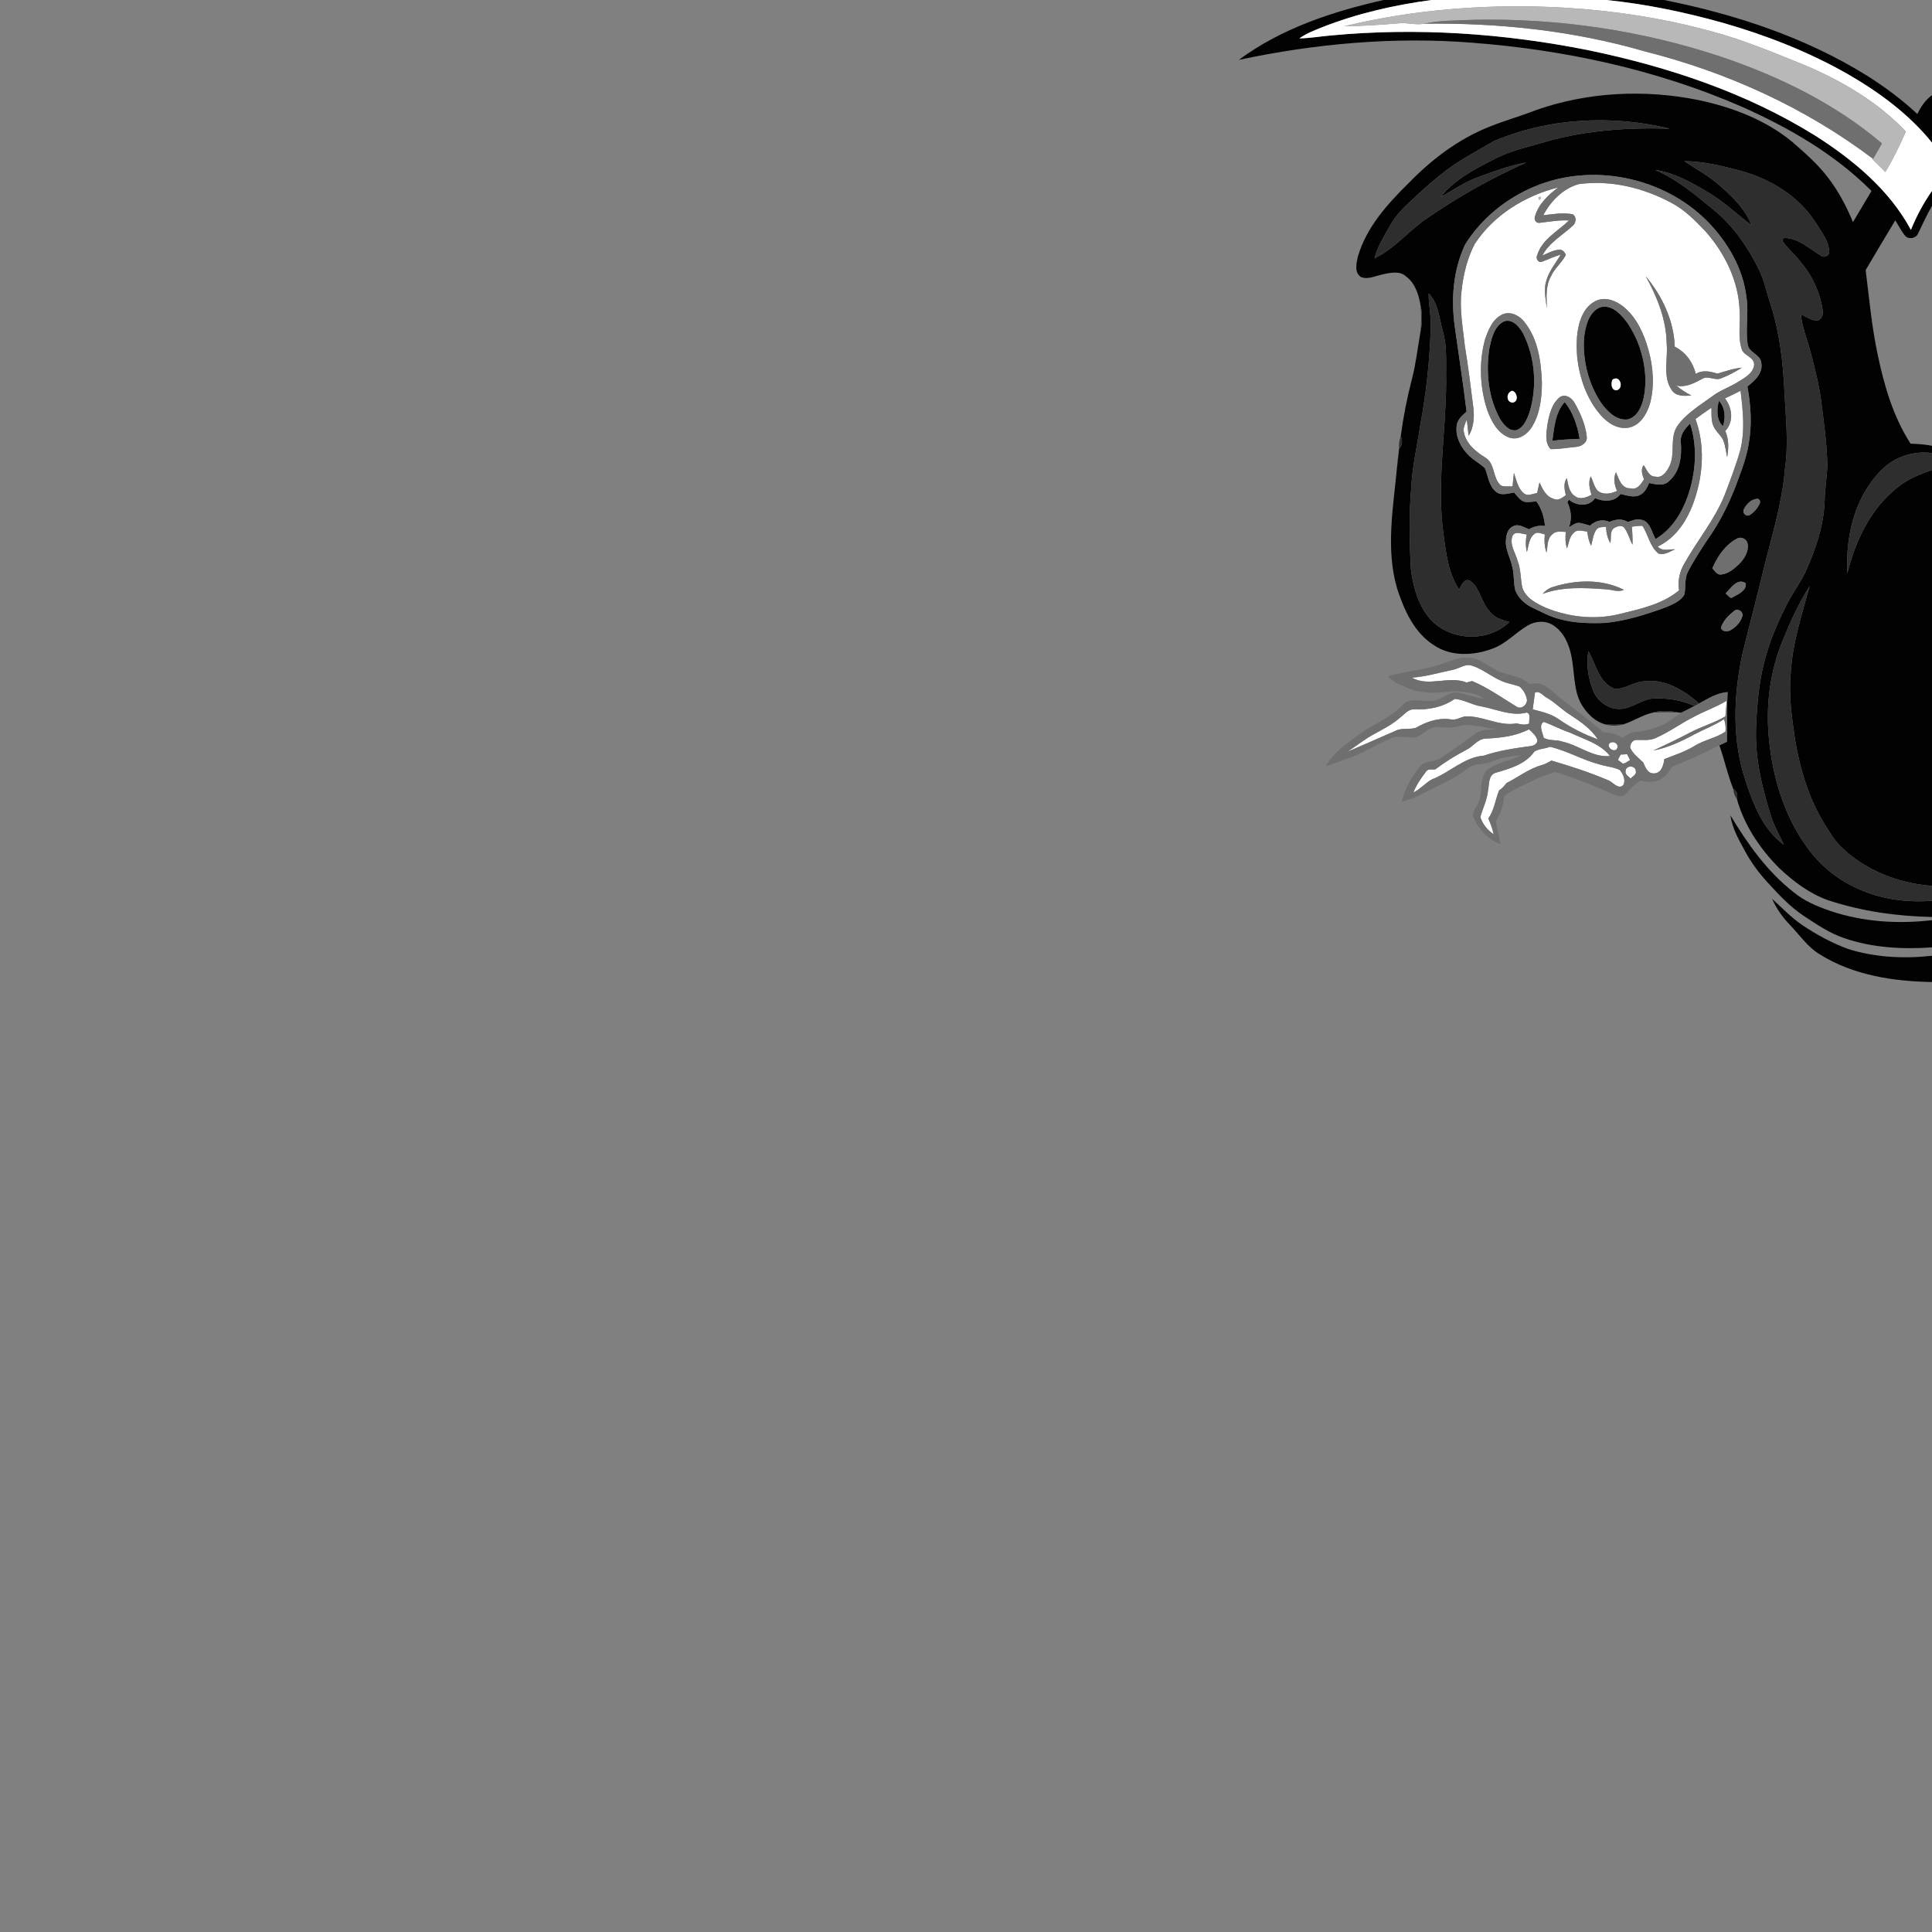 <?xml version="1.0" encoding="UTF-8" ?>
<!DOCTYPE svg PUBLIC "-//W3C//DTD SVG 1.1//EN" "http://www.w3.org/Graphics/SVG/1.1/DTD/svg11.dtd">
<svg width="1000pt" height="1000pt" viewBox="0 0 1000 1000" version="1.1" xmlns="http://www.w3.org/2000/svg">
<rect x="0" y="0" width="1000" height="1000" fill="#808080" stroke="none"/>
<g id="#020202ff">
<path fill="#020202" opacity="1.00" d=" M 716.14 0.00 L 740.91 0.00 C 721.53 2.63 702.31 6.99 684.09 14.20 C 680.12 15.80 676.07 17.35 672.57 19.86 C 678.06 19.79 683.48 18.80 688.94 18.35 C 733.50 14.15 778.63 17.24 822.46 26.05 C 863.45 34.57 903.95 48.02 939.65 70.26 C 959.23 82.75 977.91 98.21 989.08 118.96 C 991.98 111.87 995.59 105.08 999.99 98.81 L 1000.00 100.19 L 1000.00 106.54 C 997.27 111.20 995.13 116.15 992.74 120.98 C 991.63 123.44 987.81 124.10 986.08 122.00 C 984.07 119.56 982.66 116.70 981.00 114.03 C 975.88 122.61 970.71 131.16 965.66 139.78 C 967.51 154.55 968.83 169.42 971.98 184.00 C 975.33 199.92 980.02 215.89 988.93 229.66 C 992.63 229.78 996.36 230.00 1000.00 230.75 L 1000.00 234.51 C 990.31 233.18 980.34 236.54 973.55 243.59 C 959.90 257.36 955.21 277.78 956.18 296.66 C 960.49 279.63 968.46 262.64 982.78 251.80 C 987.82 247.69 993.97 245.43 1000.00 243.22 L 1000.00 458.52 C 982.83 457.28 965.85 450.67 953.31 438.71 C 949.68 435.20 947.06 430.84 944.43 426.57 C 936.22 413.38 931.73 398.22 929.14 383.00 C 927.43 371.45 925.76 359.75 926.89 348.05 C 927.83 332.76 932.63 318.14 936.64 303.48 C 931.06 312.11 926.84 321.53 922.94 331.02 C 916.11 347.31 913.83 365.35 915.65 382.88 C 917.60 402.62 923.59 422.40 935.35 438.56 C 941.80 447.56 950.53 454.87 960.60 459.49 C 972.79 465.36 986.58 467.27 1000.00 466.24 L 1000.00 474.63 C 981.72 474.23 963.39 471.68 946.01 465.88 C 936.39 462.42 928.14 456.13 920.77 449.18 C 910.88 439.22 902.79 427.11 898.99 413.49 C 899.67 411.53 898.97 409.38 897.15 408.36 C 894.21 401.01 892.58 393.23 889.94 385.77 C 891.22 385.14 892.51 384.54 893.81 383.93 C 893.97 375.38 893.75 366.81 894.19 358.26 C 888.73 358.59 884.11 361.62 879.45 364.13 C 871.46 357.05 861.07 350.90 850.00 352.75 C 845.03 353.34 840.64 356.90 835.59 356.50 C 827.54 353.25 826.02 343.81 822.16 337.03 C 820.86 343.89 822.10 350.96 824.57 357.41 C 826.88 363.03 832.79 367.50 839.04 366.92 C 845.18 366.56 850.01 361.70 856.20 361.48 C 863.32 361.27 870.57 362.43 877.07 365.41 C 874.80 366.61 872.52 367.79 870.22 368.91 L 869.05 368.83 C 864.57 367.92 859.90 367.52 855.46 368.87 C 850.08 370.09 845.44 373.26 840.23 374.93 C 837.24 375.11 834.25 375.13 831.27 375.05 C 825.24 373.53 820.64 368.64 817.85 363.28 C 814.36 355.82 815.00 347.35 813.32 339.45 C 812.12 333.46 809.43 327.27 804.18 323.80 C 800.25 321.05 794.82 321.33 790.81 323.73 C 784.52 327.36 779.59 333.15 772.66 335.68 C 762.90 339.40 751.00 340.00 742.07 333.87 C 731.91 327.36 726.77 315.75 723.17 304.69 C 717.11 284.07 721.19 262.47 723.13 241.55 C 723.51 238.59 723.82 235.62 724.12 232.65 L 724.16 232.31 C 725.83 230.54 726.13 228.00 725.01 225.86 C 726.35 215.84 728.29 205.90 730.83 196.12 C 732.87 188.35 733.74 180.35 735.12 172.45 C 736.23 167.55 736.38 162.46 735.18 157.57 C 734.22 152.18 732.38 146.52 727.82 143.11 C 724.74 140.22 720.21 141.05 716.48 141.84 C 712.56 142.50 708.55 144.84 704.56 143.47 C 700.93 141.27 702.03 136.31 702.82 132.87 C 707.18 117.76 718.01 105.70 728.98 94.91 C 741.02 82.47 755.19 71.72 771.42 65.40 C 779.17 62.28 787.25 60.09 795.02 56.99 C 821.91 47.55 851.41 46.15 879.27 51.82 C 896.59 55.50 913.76 62.00 927.56 73.35 C 933.97 78.97 940.52 84.56 945.73 91.37 C 951.36 98.50 955.65 106.59 959.09 114.98 C 962.26 109.58 965.47 104.22 968.69 98.85 C 949.73 79.76 926.06 66.18 901.67 55.28 C 857.56 36.06 809.88 25.77 762.01 22.11 C 721.59 18.90 680.81 22.55 641.21 31.00 C 663.22 14.68 689.69 5.97 716.14 0.00 M 773.06 73.12 C 763.95 78.54 754.38 83.35 746.12 90.09 C 740.89 94.18 735.96 98.63 731.14 103.20 C 726.62 107.36 722.18 111.76 719.21 117.20 C 716.33 122.55 712.90 127.72 711.44 133.70 C 722.18 128.60 729.58 118.83 739.44 112.41 C 755.43 101.51 772.32 91.94 790.03 84.13 C 781.06 85.66 772.55 88.97 764.04 92.08 C 757.50 94.51 751.86 98.70 745.72 101.91 C 752.87 92.89 763.34 87.48 773.41 82.38 C 782.08 77.81 791.75 75.85 801.07 73.08 C 821.64 67.34 843.12 65.92 864.38 66.62 C 834.30 59.33 801.66 60.93 773.06 73.12 M 871.78 83.41 C 878.16 87.60 884.91 91.28 890.60 96.45 C 897.09 102.10 903.49 108.45 906.62 116.65 C 899.14 111.01 892.37 104.42 884.25 99.64 C 875.69 94.53 866.73 89.40 856.71 87.94 C 868.36 92.94 878.05 101.24 887.74 109.22 C 897.37 117.27 904.57 127.83 910.16 138.98 C 913.17 144.84 914.39 151.38 916.46 157.58 C 921.19 172.22 922.92 187.62 923.63 202.93 C 924.30 216.26 925.84 229.71 923.85 243.00 C 922.43 260.70 916.98 277.71 912.76 294.88 C 909.34 309.30 905.48 323.62 901.97 338.03 C 897.20 359.80 896.36 383.04 903.59 404.39 C 907.55 416.53 912.64 429.47 923.33 437.26 C 921.36 432.77 918.77 428.57 917.17 423.92 C 912.25 408.80 908.38 393.05 908.92 377.03 C 909.41 364.01 910.55 350.86 914.37 338.34 C 916.99 329.27 920.88 320.62 925.17 312.23 C 927.97 306.78 931.69 301.86 934.36 296.34 C 939.68 284.57 944.02 272.10 944.45 259.07 C 944.50 253.01 945.67 247.05 945.81 241.01 C 945.65 229.93 944.07 218.94 942.70 207.97 C 941.60 199.48 939.47 191.18 937.32 182.92 C 935.65 176.13 932.74 169.65 932.12 162.63 C 934.68 163.84 937.12 165.60 940.00 165.94 C 942.65 165.96 943.83 163.01 943.43 160.75 C 942.13 151.35 937.90 142.44 931.73 135.26 C 928.91 131.62 925.32 128.65 922.68 124.89 C 922.41 122.29 924.98 123.27 926.59 123.50 C 932.77 124.80 937.40 129.34 942.70 132.42 C 944.50 133.74 947.14 132.10 946.78 129.89 C 946.34 124.30 942.59 119.75 939.73 115.17 C 930.85 101.21 915.72 92.24 899.96 88.14 C 890.75 85.69 881.36 83.48 871.78 83.41 M 794.38 96.52 C 779.78 102.53 766.90 112.98 758.46 126.36 C 752.16 139.54 751.00 154.65 752.98 168.99 C 755.01 183.66 757.32 198.30 759.09 213.02 C 756.98 214.97 754.51 216.98 754.03 220.00 C 753.13 225.39 755.72 230.78 759.27 234.72 C 761.94 237.79 765.71 239.58 768.62 242.38 C 770.31 246.52 770.61 251.64 774.39 254.59 C 777.06 256.80 780.65 255.33 783.70 254.92 C 785.32 256.67 786.68 259.00 789.10 259.74 C 791.12 260.12 793.18 259.62 795.22 259.48 C 797.94 263.22 799.26 267.66 799.68 272.23 C 796.76 271.90 793.91 272.38 791.43 273.97 C 788.86 273.02 786.05 270.95 783.26 272.35 C 780.63 273.45 779.72 276.45 779.51 279.05 C 778.87 284.03 781.66 288.52 782.71 293.25 C 783.87 297.30 783.27 301.62 784.36 305.69 C 785.97 309.71 789.41 312.78 793.29 314.58 C 797.90 316.75 802.41 319.27 807.40 320.47 C 815.05 322.61 823.07 322.69 830.95 322.42 C 841.69 321.35 852.05 318.05 862.15 314.37 C 865.70 312.84 869.78 311.30 871.82 307.78 C 872.70 303.81 871.73 299.44 873.79 295.73 C 876.79 289.92 880.42 284.46 884.00 279.00 C 889.92 270.72 894.50 261.54 898.21 252.08 C 900.88 244.87 903.79 237.66 905.08 230.04 C 906.90 220.12 906.27 209.90 904.46 200.02 C 908.21 197.12 912.57 193.20 911.66 187.92 C 911.33 183.33 904.87 182.55 904.54 177.92 C 903.42 169.98 905.21 161.92 903.97 153.97 C 902.24 138.83 894.14 125.14 883.61 114.42 C 860.88 91.62 824.16 84.04 794.38 96.52 M 739.49 151.85 C 739.35 157.57 740.80 163.18 740.56 168.89 C 740.10 186.03 738.28 203.12 735.15 219.97 C 733.54 230.63 731.04 241.17 730.50 251.96 C 729.22 266.28 729.48 280.69 730.32 295.03 C 731.53 304.13 734.19 313.56 740.41 320.57 C 750.73 331.83 770.22 332.64 781.22 321.96 C 777.36 320.88 773.16 319.69 770.81 316.16 C 766.68 311.61 766.12 304.63 761.21 300.78 C 758.06 298.78 756.46 303.01 755.22 305.10 C 749.71 296.81 748.54 286.71 747.22 277.10 C 743.49 250.78 748.38 224.32 748.54 197.95 C 748.29 188.98 749.28 179.79 746.72 171.05 C 744.88 164.48 744.46 157.04 739.49 151.85 M 909.24 258.21 C 906.04 258.56 903.73 261.26 902.42 263.99 C 901.97 265.76 903.89 267.53 905.56 266.63 C 907.81 265.28 909.62 263.14 910.76 260.78 C 911.46 259.62 910.68 257.87 909.24 258.21 M 886.31 294.16 C 887.60 295.47 888.74 297.72 890.96 297.36 C 894.57 296.95 897.52 294.47 900.06 292.04 C 902.85 289.29 905.27 285.47 904.56 281.38 C 904.13 278.97 901.19 277.52 899.05 278.80 C 892.98 282.01 888.96 287.99 886.31 294.16 M 893.14 307.23 C 894.35 307.78 895.36 310.28 896.91 309.11 C 899.69 307.58 904.15 305.68 903.60 301.90 C 899.35 298.91 895.76 304.52 893.14 307.23 M 897.36 316.39 C 894.56 318.65 891.79 321.44 890.73 324.97 C 891.53 327.13 894.25 327.11 895.93 326.06 C 898.61 324.46 901.03 321.97 901.85 318.89 C 902.51 316.35 899.18 314.59 897.36 316.39 Z" />
<path fill="#020202" opacity="1.00" d=" M 831.48 0.00 L 861.30 0.00 C 898.14 7.38 934.58 19.33 966.60 39.32 C 975.77 45.10 984.49 51.62 992.42 59.02 C 994.24 55.27 996.55 51.73 1000.00 49.28 L 1000.00 73.85 C 988.18 59.16 972.75 47.82 956.53 38.43 C 936.35 26.92 914.59 18.38 892.29 11.97 C 872.39 6.35 852.06 2.11 831.48 0.00 Z" />
<path fill="#020202" opacity="1.00" d=" M 827.37 159.44 C 830.50 157.88 834.23 159.08 836.81 161.16 C 841.78 165.10 844.90 170.86 847.47 176.55 C 851.15 185.71 852.78 196.00 850.80 205.76 C 849.76 210.47 847.43 216.15 842.12 217.14 C 836.27 217.56 831.78 212.73 828.63 208.39 C 822.21 198.65 819.17 186.70 819.87 175.09 C 820.54 169.38 821.95 162.52 827.37 159.44 M 834.59 196.53 C 833.70 198.51 833.97 202.30 836.94 201.96 C 840.72 200.83 838.49 193.75 834.59 196.53 Z" />
<path fill="#020202" opacity="1.00" d=" M 778.34 166.40 C 782.82 164.72 786.42 169.11 788.35 172.59 C 794.63 185.10 795.73 200.11 791.66 213.48 C 790.34 216.99 788.75 221.30 784.88 222.65 C 780.94 223.39 778.16 219.62 776.35 216.68 C 770.38 205.87 769.08 192.92 770.80 180.84 C 771.90 175.59 773.15 169.14 778.34 166.40 M 782.62 202.28 C 779.45 203.24 779.47 208.46 783.15 208.36 C 786.46 207.55 784.97 202.50 782.62 202.28 Z" />
<path fill="#020202" opacity="1.00" d=" M 803.48 228.16 C 804.52 221.26 804.92 213.55 809.89 208.12 C 814.29 213.53 816.48 220.34 817.64 227.12 C 812.91 227.35 808.17 227.52 803.48 228.16 Z" />
<path fill="#020202" opacity="1.00" d=" M 891.81 220.61 C 888.34 217.42 888.49 211.65 889.73 207.47 C 893.05 211.12 893.22 216.11 891.81 220.61 Z" />
<path fill="#020202" opacity="1.00" d=" M 870.01 229.00 C 869.51 225.02 872.14 221.83 874.78 219.24 C 878.79 231.45 877.74 244.89 873.56 256.91 C 870.45 265.72 865.14 274.21 856.89 279.01 C 854.84 275.41 854.01 269.37 849.00 268.95 C 846.76 268.46 844.66 269.54 842.59 270.18 C 839.59 268.32 836.18 268.73 833.11 270.15 C 829.54 268.51 825.77 269.47 822.98 272.08 C 821.31 271.58 819.66 271.03 817.96 270.71 C 815.69 270.22 813.86 271.91 812.06 272.96 C 813.74 268.67 813.23 264.01 811.25 259.92 C 811.47 259.61 811.92 258.99 812.15 258.68 C 816.02 261.90 822.52 262.47 825.58 257.86 C 829.94 259.73 835.74 259.95 838.77 255.67 C 842.08 256.43 845.87 257.87 849.09 256.06 C 851.44 254.82 852.53 252.29 853.60 250.00 C 857.03 250.74 861.22 251.79 863.99 248.92 C 869.68 243.98 870.53 236.06 870.01 229.00 Z" />
<path fill="#020202" opacity="1.00" d=" M 895.65 422.01 C 904.50 436.71 914.62 451.05 928.27 461.72 C 933.86 466.41 940.71 469.20 947.55 471.56 C 964.36 477.21 982.45 478.34 1000.00 476.28 L 1000.00 490.36 C 984.70 491.43 969.00 490.59 954.41 485.52 C 946.95 483.00 940.40 478.51 933.87 474.23 C 926.51 469.41 920.53 462.89 914.63 456.46 C 910.29 451.67 906.42 446.43 903.32 440.75 C 900.09 434.81 896.59 428.81 895.65 422.01 Z" />
<path fill="#020202" opacity="1.00" d=" M 917.24 465.21 C 922.37 469.93 927.23 475.02 933.04 478.95 C 940.40 483.88 948.26 488.12 956.58 491.20 C 970.56 495.57 985.49 496.32 1000.00 494.70 L 1000.00 508.29 C 980.03 507.96 959.22 504.80 942.02 494.03 C 935.61 490.20 931.44 483.90 926.37 478.63 C 922.59 474.71 919.41 470.21 917.24 465.21 Z" />
</g>
<g id="#ffffffff">
<path fill="#ffffff" opacity="1.00" d=" M 740.91 0.00 L 831.48 0.00 C 852.06 2.11 872.39 6.35 892.29 11.97 C 914.59 18.38 936.35 26.92 956.53 38.43 C 972.75 47.82 988.18 59.16 1000.00 73.85 L 1000.00 100.19 L 999.99 98.81 C 995.59 105.08 991.98 111.87 989.08 118.96 C 977.91 98.21 959.23 82.75 939.65 70.26 C 903.95 48.02 863.45 34.57 822.46 26.05 C 778.63 17.24 733.50 14.15 688.94 18.35 C 683.48 18.80 678.06 19.79 672.57 19.86 C 676.07 17.35 680.12 15.80 684.09 14.20 C 702.31 6.99 721.53 2.63 740.91 0.00 M 695.72 13.59 C 705.14 13.51 714.53 12.87 723.91 12.07 C 728.33 11.52 732.75 13.15 737.15 12.26 C 775.51 11.76 814.13 15.81 851.04 26.52 C 893.60 37.20 934.46 55.71 969.51 82.24 L 969.33 82.56 C 971.55 84.67 973.72 86.82 975.86 89.02 C 979.92 82.32 983.30 75.24 986.49 68.09 C 972.20 52.97 953.95 42.20 934.96 34.06 C 918.82 27.54 902.74 20.69 885.87 16.22 C 861.11 9.44 835.60 5.52 809.99 3.98 C 771.72 1.77 733.03 4.60 695.72 13.59 Z" />
<path fill="#ffffff" opacity="1.00" d=" M 798.78 111.41 C 802.66 104.14 808.98 97.60 817.08 95.31 C 833.57 93.04 850.51 97.15 865.07 104.96 C 872.06 108.63 877.66 114.36 883.02 120.05 C 892.95 131.34 899.95 145.75 900.43 160.96 C 900.88 167.51 899.44 174.25 901.49 180.63 C 902.50 184.27 908.26 184.74 907.92 188.97 C 907.43 193.04 903.44 195.29 900.30 197.26 C 895.76 200.23 890.47 201.88 886.15 205.19 C 879.87 209.81 872.89 213.89 868.30 220.35 C 863.86 226.73 867.51 235.15 863.84 241.79 C 862.47 244.34 860.29 247.50 856.93 246.70 C 853.46 246.83 852.40 243.02 850.75 240.75 C 849.06 243.07 850.05 245.69 850.91 248.08 C 849.42 250.58 847.31 253.76 843.89 252.75 C 839.18 252.93 837.94 247.85 836.41 244.43 C 835.00 247.66 835.60 251.00 836.97 254.11 C 833.83 255.59 829.85 256.34 826.93 253.98 C 825.09 251.88 824.55 248.99 823.39 246.52 C 821.95 249.65 822.80 252.98 823.73 256.12 C 821.18 257.48 817.78 258.81 815.20 256.80 C 812.03 254.76 811.72 250.78 810.99 247.44 C 809.11 250.10 809.78 253.36 810.47 256.30 C 808.65 257.59 806.40 259.47 804.08 258.14 C 800.12 257.01 798.41 253.07 796.84 249.67 C 796.47 251.53 796.05 253.37 795.62 255.21 C 793.38 255.51 790.76 257.02 788.76 255.35 C 785.58 252.74 784.91 248.43 783.60 244.76 C 783.39 247.10 783.15 249.43 782.89 251.77 C 780.88 251.60 778.66 252.15 776.81 251.25 C 772.51 247.45 774.00 240.14 768.96 236.94 C 764.08 233.93 759.11 229.96 757.77 224.07 C 757.09 221.63 758.33 219.33 759.23 217.14 C 759.57 219.96 759.78 222.80 760.16 225.62 C 762.84 221.20 763.20 215.90 762.59 210.88 C 761.22 200.27 759.99 189.64 758.21 179.08 C 757.22 169.73 755.39 160.34 756.46 150.90 C 757.34 142.44 759.34 133.93 763.28 126.35 C 773.06 111.31 789.33 101.36 806.52 96.99 C 801.39 100.94 796.20 105.66 794.48 112.14 C 793.88 113.75 795.16 115.67 796.96 115.33 C 801.99 114.76 806.99 113.81 812.09 114.12 C 806.30 119.75 798.18 123.82 795.66 132.04 C 794.72 133.61 796.15 136.20 798.05 135.49 C 801.32 134.37 804.39 132.66 807.79 131.86 C 805.22 136.19 801.88 140.19 800.42 145.09 C 798.89 149.83 800.08 154.82 800.64 159.61 C 800.51 153.99 799.90 147.98 802.84 142.90 C 804.64 138.74 808.50 135.97 810.47 131.94 C 809.91 130.48 808.74 129.12 807.04 129.24 C 803.91 129.43 801.15 131.10 798.32 132.27 C 801.82 125.56 808.59 121.87 813.97 116.93 C 815.82 115.50 816.23 112.07 813.94 110.89 C 808.92 109.91 803.79 110.86 798.78 111.41 M 796.29 102.20 C 796.46 105.54 799.23 100.61 796.29 102.20 M 851.81 142.96 C 857.78 153.72 862.50 165.48 862.67 177.96 C 863.41 185.84 860.49 194.68 865.18 201.75 C 867.38 205.34 871.84 204.97 875.48 204.72 C 872.69 203.31 870.06 201.62 867.69 199.59 C 872.59 200.72 876.92 198.28 881.07 196.08 C 884.17 194.20 887.69 197.28 890.87 195.79 C 894.63 194.37 898.19 192.45 901.59 190.31 C 897.24 190.68 893.14 192.17 888.99 193.37 C 885.23 192.28 881.32 191.29 877.74 193.54 C 876.27 187.50 872.47 182.24 866.85 179.44 C 866.41 165.96 860.34 153.18 851.81 142.96 M 826.35 155.59 C 822.82 157.10 820.26 160.27 818.76 163.73 C 815.85 170.44 815.81 177.98 816.37 185.15 C 817.60 195.79 821.28 206.46 828.34 214.67 C 831.91 218.83 837.24 222.40 842.97 221.36 C 848.87 220.25 852.30 214.48 853.96 209.18 C 856.48 199.99 855.77 190.15 853.23 181.05 C 850.89 172.69 847.12 164.27 840.22 158.69 C 836.43 155.62 831.10 153.53 826.35 155.59 M 778.31 162.47 C 772.79 164.58 770.31 170.65 768.60 175.87 C 765.38 187.73 765.98 200.57 769.78 212.22 C 771.88 218.00 775.14 224.39 781.34 226.54 C 786.03 228.04 790.57 224.81 792.94 220.96 C 797.14 214.13 798.08 205.85 798.09 197.99 C 797.70 187.16 796.11 175.57 789.17 166.82 C 786.70 163.56 782.45 161.17 778.31 162.47 M 807.39 205.53 C 803.08 209.01 801.79 214.88 800.90 220.09 C 800.34 224.20 799.51 229.07 802.57 232.45 C 807.02 232.57 811.44 231.67 815.87 231.30 C 818.53 231.08 821.66 229.14 821.31 226.11 C 820.67 219.94 818.17 214.11 815.13 208.76 C 813.73 206.07 810.37 203.65 807.39 205.53 Z" />
<path fill="#ffffff" opacity="1.00" d=" M 834.59 196.53 C 838.49 193.75 840.72 200.83 836.94 201.96 C 833.97 202.30 833.70 198.51 834.59 196.53 Z" />
<path fill="#ffffff" opacity="1.00" d=" M 782.62 202.28 C 784.97 202.50 786.46 207.55 783.15 208.36 C 779.47 208.46 779.45 203.24 782.62 202.28 Z" />
<path fill="#ffffff" opacity="1.00" d=" M 892.81 206.20 C 895.55 204.96 898.24 203.62 900.91 202.25 C 902.15 212.59 903.37 223.27 900.62 233.49 C 898.45 241.10 895.59 248.49 892.79 255.88 C 887.68 268.88 878.53 279.61 871.80 291.72 C 869.31 295.87 868.30 300.77 869.09 305.56 C 860.68 312.60 849.54 315.07 839.12 317.61 C 826.33 320.98 812.60 319.58 800.39 314.69 C 795.43 312.47 789.81 309.68 787.94 304.18 C 787.01 299.65 787.24 294.91 785.60 290.52 C 784.47 286.17 781.06 281.80 782.96 277.18 C 784.52 274.64 787.88 276.53 790.23 276.61 C 789.64 279.63 789.59 282.73 790.32 285.73 C 791.25 282.50 791.36 278.51 794.28 276.29 C 795.91 275.05 797.87 276.25 799.59 276.62 C 799.27 279.77 799.42 282.97 800.46 286.00 C 801.20 282.79 800.64 278.73 803.58 276.49 C 805.39 274.63 808.12 275.25 810.44 275.33 C 810.17 278.21 810.18 281.14 811.09 283.91 C 812.05 281.11 812.27 277.72 814.71 275.68 C 816.53 273.74 819.30 274.95 821.56 275.14 C 821.85 277.68 822.41 280.19 823.56 282.50 C 824.34 279.76 824.56 276.76 826.16 274.32 C 827.23 272.57 829.54 272.90 831.30 272.65 C 831.36 275.62 832.01 278.54 833.51 281.13 C 834.13 278.46 832.93 274.44 835.97 273.03 C 837.43 272.28 839.62 271.64 840.78 273.26 C 842.72 275.83 843.44 279.09 844.97 281.92 C 845.07 278.81 844.92 275.70 844.63 272.62 C 846.43 272.38 848.24 272.10 850.08 272.16 C 853.18 276.72 853.90 282.89 858.41 286.49 C 861.43 287.61 864.34 285.35 867.08 284.34 C 864.02 284.17 860.35 285.60 858.03 282.88 C 867.75 278.35 873.69 268.72 877.01 258.89 C 881.60 245.45 882.51 230.39 877.58 216.90 C 880.27 214.86 883.04 212.93 885.84 211.04 C 885.92 214.09 885.63 217.27 886.72 220.18 C 887.87 223.18 890.66 225.12 892.03 227.99 C 893.02 230.77 893.35 233.73 893.98 236.62 C 894.76 232.09 894.94 227.35 892.98 223.08 C 897.50 218.35 896.67 211.04 892.81 206.20 M 803.72 303.84 C 801.59 304.43 799.88 305.86 798.37 307.40 C 808.81 303.55 820.07 304.23 830.96 305.00 C 834.14 305.10 837.47 306.72 840.56 305.29 C 829.19 299.57 815.61 300.03 803.72 303.84 Z" />
<path fill="#ffffff" opacity="1.00" d=" M 752.05 346.68 C 755.26 346.07 758.24 343.52 761.63 344.48 C 767.13 346.07 771.51 349.99 776.72 352.24 C 779.84 353.81 783.37 354.13 786.60 355.42 C 788.48 357.13 789.90 359.50 790.33 362.03 C 790.68 364.69 787.46 367.39 785.03 365.79 C 777.45 361.18 770.18 355.96 761.96 352.51 C 761.24 352.70 759.79 353.08 759.07 353.27 C 749.94 349.55 739.46 355.76 730.77 350.74 C 738.01 350.26 744.97 348.14 752.05 346.68 Z" />
<path fill="#ffffff" opacity="1.00" d=" M 794.53 358.41 C 797.07 357.50 798.67 360.14 800.67 361.19 C 805.10 363.66 808.55 367.48 812.88 370.11 C 818.20 373.56 823.52 377.30 827.05 382.69 C 819.84 380.12 812.97 376.58 806.70 372.20 C 802.73 369.42 797.95 368.37 793.35 367.17 C 793.50 365.70 793.69 364.24 793.95 362.80 C 794.11 361.33 794.24 359.86 794.53 358.41 Z" />
<path fill="#ffffff" opacity="1.00" d=" M 731.86 367.18 C 739.22 367.54 746.90 366.04 753.00 361.73 C 757.82 362.17 762.08 364.93 766.87 365.66 C 774.61 367.08 782.30 370.90 790.28 368.81 C 792.64 369.61 791.23 372.65 791.50 374.50 C 789.36 375.43 787.12 374.97 784.97 374.42 C 775.75 376.14 767.15 370.16 757.96 370.85 C 755.61 371.45 753.36 372.89 750.86 372.34 C 744.55 371.36 738.27 373.57 732.87 376.69 C 729.45 377.79 725.57 376.55 722.26 378.29 C 714.03 381.92 705.79 385.49 697.54 389.06 C 700.20 387.19 702.89 385.34 705.57 383.48 C 711.65 379.09 718.91 376.59 724.54 371.54 C 726.85 369.94 728.75 367.01 731.86 367.18 Z" />
<path fill="#ffffff" opacity="1.00" d=" M 876.92 370.93 C 882.42 367.97 888.39 365.95 893.74 362.68 C 893.48 365.38 893.28 368.09 893.07 370.79 C 887.14 374.30 880.42 376.10 874.38 379.38 C 868.27 382.57 862.05 385.56 855.80 388.47 C 863.33 386.99 870.38 383.71 877.08 380.07 C 882.15 377.42 887.54 375.39 892.35 372.25 C 893.13 374.28 893.28 376.49 893.12 378.65 C 888.20 382.05 882.07 382.94 877.02 386.12 C 872.17 389.15 866.69 390.81 861.43 392.92 C 861.09 396.06 859.87 400.35 855.97 400.31 C 852.71 400.40 851.61 396.96 850.48 394.56 C 848.04 392.28 845.18 390.17 843.79 387.05 C 843.66 385.24 844.89 383.05 846.89 382.99 C 850.23 382.95 853.75 383.44 856.91 382.03 C 863.92 378.96 870.10 374.36 876.92 370.93 Z" />
<path fill="#ffffff" opacity="1.00" d=" M 799.02 381.87 C 798.53 379.29 796.25 375.57 798.98 373.64 C 803.62 375.25 807.99 377.71 812.71 379.24 C 819.84 382.71 828.25 384.77 833.33 391.33 C 824.38 392.15 817.28 385.79 808.93 383.92 C 805.75 382.74 801.90 383.58 799.02 381.87 Z" />
<path fill="#ffffff" opacity="1.00" d=" M 768.98 382.29 C 776.62 381.99 784.49 381.05 791.39 377.51 C 793.16 379.06 795.03 380.71 795.74 383.07 C 795.77 385.06 793.98 385.93 792.28 386.17 C 784.10 387.27 775.85 388.46 768.02 391.11 C 757.83 391.90 750.40 399.87 741.22 403.38 C 737.73 405.25 735.16 408.47 731.57 410.23 C 733.10 406.16 735.66 402.62 738.26 399.19 C 739.31 397.75 741.36 398.49 742.87 398.24 C 747.97 394.41 753.38 391.03 759.05 388.09 C 762.50 386.40 764.88 382.44 768.98 382.29 Z" />
<path fill="#ffffff" opacity="1.00" d=" M 833.49 384.42 C 835.28 383.51 837.72 384.87 837.17 387.02 C 836.07 390.39 830.57 386.47 833.49 384.42 Z" />
<path fill="#ffffff" opacity="1.00" d=" M 794.16 389.05 C 796.46 387.46 799.66 387.68 802.23 386.52 C 811.18 388.61 819.19 393.42 828.09 395.70 C 831.50 396.83 835.25 396.93 838.47 398.61 C 840.06 400.63 841.50 403.62 840.34 406.16 C 837.75 409.20 834.83 404.63 832.21 403.77 C 822.73 399.76 812.91 396.55 803.03 393.67 C 801.42 394.60 799.79 395.53 797.99 396.03 C 791.32 397.87 785.82 402.25 779.73 405.35 C 778.67 406.81 777.42 408.10 775.94 409.13 C 773.95 413.94 773.46 419.32 770.34 423.65 C 771.50 426.29 772.53 429.00 773.11 431.83 C 769.92 429.71 767.40 426.56 766.22 422.91 C 767.49 418.27 769.80 413.91 770.21 409.04 C 770.89 405.89 770.30 401.32 774.04 400.01 C 781.36 397.89 789.54 395.64 794.16 389.05 Z" />
<path fill="#ffffff" opacity="1.00" d=" M 838.84 390.57 C 839.95 390.50 841.07 390.43 842.20 390.38 C 842.58 391.14 843.34 392.65 843.72 393.41 C 842.51 394.05 841.43 395.13 840.01 395.23 C 839.11 394.62 838.25 393.98 837.43 393.30 C 837.78 392.62 838.49 391.25 838.84 390.57 Z" />
<path fill="#ffffff" opacity="1.00" d=" M 841.40 399.15 C 841.34 396.01 846.59 395.99 846.69 399.06 C 847.18 400.97 844.99 401.83 843.98 403.00 C 843.04 401.80 841.02 400.95 841.40 399.15 Z" />
</g>
<g id="#b8b8b8ff">
<path fill="#b8b8b8" opacity="1.00" d=" M 695.72 13.59 C 733.03 4.60 771.72 1.77 809.99 3.98 C 835.60 5.52 861.11 9.44 885.87 16.22 C 902.74 20.69 918.82 27.54 934.96 34.06 C 953.95 42.20 972.20 52.97 986.49 68.09 C 983.30 75.24 979.92 82.32 975.86 89.02 C 973.72 86.82 971.55 84.67 969.33 82.56 L 969.51 82.24 C 971.02 79.57 972.56 76.90 974.11 74.25 C 949.84 53.60 920.71 39.44 890.68 29.31 C 849.62 15.67 806.17 9.35 762.93 10.24 C 754.32 10.63 745.61 10.42 737.15 12.26 C 732.75 13.15 728.33 11.52 723.91 12.07 C 714.53 12.87 705.14 13.51 695.72 13.59 Z" />
<path fill="#b8b8b8" opacity="1.00" d=" M 796.29 102.20 C 799.23 100.61 796.46 105.54 796.29 102.20 Z" />
</g>
<g id="#6f6f6fff">
<path fill="#6f6f6f" opacity="1.00" d=" M 737.15 12.26 C 745.61 10.42 754.32 10.63 762.93 10.24 C 806.17 9.35 849.62 15.67 890.68 29.31 C 920.71 39.44 949.84 53.60 974.11 74.25 C 972.56 76.90 971.02 79.57 969.51 82.24 C 934.46 55.71 893.60 37.20 851.04 26.52 C 814.13 15.81 775.51 11.76 737.15 12.26 Z" />
<path fill="#6f6f6f" opacity="1.00" d=" M 794.38 96.52 C 824.16 84.04 860.88 91.62 883.61 114.42 C 894.14 125.14 902.24 138.83 903.97 153.97 C 905.21 161.92 903.42 169.98 904.54 177.92 C 904.87 182.55 911.33 183.33 911.66 187.92 C 912.57 193.20 908.21 197.12 904.46 200.02 C 906.27 209.90 906.90 220.12 905.08 230.04 C 903.79 237.66 900.88 244.87 898.21 252.08 C 894.50 261.54 889.92 270.72 884.00 279.00 C 880.42 284.46 876.79 289.92 873.79 295.73 C 871.73 299.44 872.70 303.81 871.82 307.78 C 869.78 311.30 865.70 312.84 862.15 314.37 C 852.05 318.05 841.69 321.35 830.95 322.42 C 823.07 322.69 815.05 322.61 807.40 320.47 C 802.41 319.27 797.90 316.75 793.29 314.58 C 789.41 312.78 785.97 309.71 784.36 305.69 C 783.27 301.62 783.87 297.30 782.71 293.25 C 781.66 288.52 778.87 284.03 779.51 279.05 C 779.72 276.45 780.63 273.45 783.26 272.35 C 786.05 270.95 788.86 273.02 791.43 273.97 C 793.91 272.38 796.76 271.90 799.68 272.23 C 799.26 267.66 797.94 263.22 795.22 259.48 C 793.18 259.62 791.12 260.12 789.10 259.74 C 786.68 259.00 785.32 256.67 783.70 254.92 C 780.65 255.33 777.06 256.80 774.39 254.59 C 770.61 251.64 770.31 246.52 768.62 242.38 C 765.71 239.58 761.94 237.79 759.27 234.72 C 755.72 230.78 753.13 225.39 754.03 220.00 C 754.51 216.98 756.98 214.97 759.09 213.02 C 757.32 198.30 755.01 183.66 752.98 168.99 C 751.00 154.65 752.16 139.54 758.46 126.36 C 766.90 112.98 779.78 102.53 794.38 96.52 M 798.78 111.41 C 803.79 110.86 808.92 109.91 813.94 110.89 C 816.23 112.07 815.82 115.50 813.97 116.93 C 808.59 121.87 801.82 125.56 798.32 132.27 C 801.15 131.10 803.91 129.43 807.04 129.24 C 808.74 129.12 809.91 130.48 810.47 131.94 C 808.50 135.97 804.64 138.74 802.84 142.90 C 799.90 147.98 800.51 153.99 800.64 159.61 C 800.08 154.82 798.89 149.83 800.42 145.09 C 801.88 140.19 805.22 136.19 807.79 131.86 C 804.39 132.66 801.32 134.37 798.05 135.49 C 796.15 136.20 794.72 133.61 795.66 132.04 C 798.18 123.82 806.30 119.75 812.09 114.12 C 806.99 113.81 801.99 114.76 796.96 115.33 C 795.16 115.67 793.88 113.75 794.48 112.14 C 796.20 105.66 801.39 100.94 806.52 96.99 C 789.33 101.36 773.06 111.31 763.28 126.35 C 759.34 133.93 757.34 142.44 756.46 150.90 C 755.39 160.34 757.22 169.73 758.21 179.08 C 759.99 189.64 761.22 200.27 762.59 210.88 C 763.20 215.90 762.84 221.20 760.16 225.62 C 759.78 222.80 759.57 219.96 759.23 217.14 C 758.33 219.33 757.09 221.63 757.77 224.07 C 759.11 229.96 764.08 233.93 768.96 236.94 C 774.00 240.14 772.51 247.45 776.81 251.25 C 778.66 252.15 780.88 251.60 782.89 251.77 C 783.15 249.43 783.39 247.10 783.60 244.76 C 784.91 248.43 785.58 252.74 788.76 255.35 C 790.76 257.02 793.38 255.51 795.62 255.21 C 796.05 253.37 796.47 251.53 796.84 249.67 C 798.41 253.07 800.12 257.01 804.08 258.14 C 806.40 259.47 808.65 257.59 810.47 256.30 C 809.78 253.36 809.11 250.10 810.99 247.44 C 811.72 250.78 812.03 254.76 815.20 256.80 C 817.78 258.81 821.18 257.48 823.73 256.12 C 822.80 252.98 821.95 249.65 823.39 246.52 C 824.55 248.99 825.09 251.88 826.93 253.98 C 829.85 256.34 833.83 255.59 836.97 254.11 C 835.60 251.00 835.00 247.66 836.41 244.43 C 837.94 247.85 839.18 252.93 843.89 252.75 C 847.31 253.76 849.42 250.58 850.91 248.08 C 850.05 245.69 849.06 243.07 850.75 240.75 C 852.40 243.02 853.46 246.83 856.93 246.70 C 860.29 247.50 862.47 244.34 863.84 241.79 C 867.51 235.15 863.86 226.73 868.30 220.35 C 872.89 213.89 879.87 209.81 886.15 205.19 C 890.47 201.88 895.76 200.23 900.30 197.26 C 903.44 195.29 907.43 193.04 907.92 188.97 C 908.26 184.74 902.50 184.27 901.49 180.63 C 899.44 174.25 900.88 167.51 900.43 160.96 C 899.95 145.75 892.95 131.34 883.02 120.05 C 877.66 114.36 872.06 108.63 865.07 104.96 C 850.51 97.15 833.57 93.04 817.08 95.31 C 808.98 97.60 802.66 104.14 798.78 111.41 M 892.81 206.20 C 896.67 211.04 897.50 218.35 892.98 223.08 C 894.94 227.35 894.76 232.09 893.98 236.62 C 893.35 233.73 893.02 230.77 892.03 227.99 C 890.66 225.12 887.87 223.18 886.72 220.18 C 885.63 217.27 885.92 214.09 885.84 211.04 C 883.04 212.93 880.27 214.86 877.58 216.90 C 882.51 230.39 881.60 245.45 877.01 258.89 C 873.69 268.72 867.75 278.35 858.03 282.88 C 860.35 285.60 864.02 284.17 867.08 284.34 C 864.34 285.35 861.43 287.61 858.41 286.49 C 853.90 282.89 853.18 276.72 850.08 272.16 C 848.24 272.10 846.43 272.38 844.63 272.62 C 844.92 275.70 845.07 278.81 844.97 281.92 C 843.44 279.09 842.72 275.83 840.78 273.26 C 839.62 271.64 837.43 272.28 835.97 273.03 C 832.93 274.44 834.13 278.46 833.51 281.13 C 832.01 278.54 831.36 275.62 831.30 272.65 C 829.54 272.90 827.23 272.57 826.16 274.32 C 824.56 276.76 824.34 279.76 823.56 282.50 C 822.41 280.19 821.85 277.68 821.56 275.14 C 819.30 274.95 816.53 273.74 814.71 275.68 C 812.27 277.72 812.05 281.11 811.09 283.91 C 810.18 281.14 810.17 278.21 810.44 275.33 C 808.12 275.25 805.39 274.63 803.58 276.49 C 800.64 278.73 801.20 282.79 800.46 286.00 C 799.42 282.97 799.27 279.77 799.59 276.62 C 797.87 276.25 795.91 275.05 794.28 276.29 C 791.36 278.51 791.25 282.50 790.32 285.73 C 789.59 282.73 789.64 279.63 790.23 276.61 C 787.88 276.53 784.52 274.64 782.96 277.18 C 781.06 281.80 784.47 286.17 785.60 290.52 C 787.24 294.91 787.01 299.65 787.94 304.18 C 789.81 309.68 795.43 312.47 800.39 314.69 C 812.60 319.58 826.33 320.98 839.12 317.61 C 849.54 315.07 860.68 312.60 869.09 305.56 C 868.30 300.77 869.31 295.87 871.80 291.72 C 878.53 279.61 887.68 268.88 892.79 255.88 C 895.59 248.49 898.45 241.10 900.62 233.49 C 903.37 223.27 902.15 212.59 900.91 202.25 C 898.24 203.62 895.55 204.96 892.81 206.20 M 891.81 220.61 C 893.22 216.11 893.05 211.12 889.73 207.47 C 888.49 211.65 888.34 217.42 891.81 220.61 M 870.01 229.00 C 870.53 236.06 869.68 243.98 863.99 248.92 C 861.22 251.79 857.03 250.74 853.60 250.00 C 852.53 252.29 851.44 254.82 849.09 256.06 C 845.87 257.87 842.08 256.43 838.77 255.67 C 835.74 259.95 829.94 259.73 825.58 257.86 C 822.52 262.47 816.02 261.90 812.15 258.68 C 811.92 258.99 811.47 259.61 811.25 259.92 C 813.23 264.01 813.74 268.67 812.06 272.96 C 813.86 271.91 815.69 270.22 817.96 270.71 C 819.66 271.03 821.31 271.58 822.98 272.08 C 825.77 269.47 829.54 268.51 833.11 270.15 C 836.18 268.73 839.59 268.32 842.59 270.18 C 844.66 269.54 846.76 268.46 849.00 268.95 C 854.01 269.37 854.84 275.41 856.89 279.01 C 865.14 274.21 870.45 265.72 873.56 256.91 C 877.74 244.89 878.79 231.45 874.78 219.24 C 872.14 221.83 869.51 225.02 870.01 229.00 Z" />
<path fill="#6f6f6f" opacity="1.00" d=" M 851.81 142.96 C 860.34 153.18 866.41 165.96 866.85 179.44 C 872.47 182.24 876.27 187.50 877.74 193.54 C 881.32 191.29 885.23 192.28 888.99 193.37 C 893.14 192.17 897.24 190.68 901.59 190.31 C 898.19 192.45 894.63 194.37 890.87 195.79 C 887.69 197.28 884.17 194.20 881.07 196.08 C 876.92 198.28 872.59 200.72 867.69 199.59 C 870.06 201.62 872.69 203.31 875.48 204.72 C 871.84 204.97 867.38 205.34 865.18 201.75 C 860.49 194.68 863.41 185.84 862.67 177.96 C 862.50 165.48 857.78 153.72 851.81 142.96 Z" />
<path fill="#6f6f6f" opacity="1.00" d=" M 826.35 155.59 C 831.10 153.53 836.43 155.62 840.22 158.69 C 847.12 164.27 850.89 172.69 853.23 181.05 C 855.77 190.15 856.48 199.99 853.96 209.18 C 852.30 214.48 848.87 220.25 842.97 221.36 C 837.24 222.40 831.91 218.83 828.34 214.67 C 821.28 206.46 817.60 195.79 816.37 185.15 C 815.81 177.98 815.85 170.44 818.76 163.73 C 820.26 160.27 822.82 157.10 826.35 155.59 M 827.37 159.44 C 821.95 162.52 820.54 169.38 819.87 175.09 C 819.17 186.70 822.21 198.65 828.63 208.39 C 831.78 212.73 836.27 217.56 842.12 217.14 C 847.43 216.15 849.76 210.47 850.80 205.76 C 852.78 196.00 851.15 185.71 847.47 176.55 C 844.90 170.86 841.78 165.10 836.81 161.16 C 834.23 159.08 830.50 157.88 827.37 159.44 Z" />
<path fill="#6f6f6f" opacity="1.00" d=" M 778.31 162.47 C 782.45 161.17 786.70 163.56 789.17 166.82 C 796.11 175.57 797.70 187.16 798.09 197.99 C 798.08 205.85 797.14 214.13 792.94 220.96 C 790.57 224.81 786.03 228.04 781.34 226.54 C 775.14 224.39 771.88 218.00 769.78 212.22 C 765.98 200.57 765.38 187.73 768.60 175.87 C 770.31 170.65 772.79 164.58 778.31 162.47 M 778.34 166.40 C 773.15 169.14 771.90 175.59 770.80 180.84 C 769.08 192.92 770.38 205.87 776.35 216.68 C 778.16 219.62 780.94 223.39 784.88 222.65 C 788.75 221.30 790.34 216.99 791.66 213.48 C 795.73 200.11 794.63 185.10 788.35 172.59 C 786.42 169.11 782.82 164.72 778.34 166.40 Z" />
<path fill="#6f6f6f" opacity="1.00" d=" M 807.39 205.53 C 810.37 203.65 813.73 206.07 815.13 208.76 C 818.17 214.11 820.67 219.94 821.31 226.11 C 821.66 229.14 818.53 231.08 815.87 231.30 C 811.44 231.67 807.02 232.57 802.57 232.45 C 799.51 229.07 800.34 224.20 800.90 220.09 C 801.79 214.88 803.08 209.01 807.39 205.53 M 803.48 228.16 C 808.17 227.52 812.91 227.35 817.64 227.12 C 816.48 220.34 814.29 213.53 809.89 208.12 C 804.92 213.55 804.52 221.26 803.48 228.16 Z" />
<path fill="#6f6f6f" opacity="1.00" d=" M 909.24 258.21 C 910.68 257.87 911.46 259.62 910.76 260.78 C 909.62 263.14 907.81 265.28 905.56 266.63 C 903.89 267.53 901.97 265.76 902.42 263.99 C 903.73 261.26 906.04 258.56 909.24 258.21 Z" />
<path fill="#6f6f6f" opacity="1.00" d=" M 886.31 294.16 C 888.96 287.99 892.98 282.01 899.05 278.80 C 901.19 277.52 904.13 278.97 904.56 281.38 C 905.27 285.47 902.85 289.29 900.06 292.04 C 897.52 294.47 894.57 296.95 890.96 297.36 C 888.74 297.72 887.60 295.47 886.31 294.16 Z" />
<path fill="#6f6f6f" opacity="1.00" d=" M 803.72 303.84 C 815.61 300.03 829.19 299.57 840.56 305.29 C 837.47 306.72 834.14 305.10 830.96 305.00 C 820.07 304.23 808.81 303.55 798.37 307.40 C 799.88 305.86 801.59 304.43 803.72 303.84 Z" />
<path fill="#6f6f6f" opacity="1.00" d=" M 893.14 307.23 C 895.76 304.52 899.35 298.91 903.60 301.90 C 904.15 305.68 899.69 307.58 896.91 309.11 C 895.36 310.28 894.35 307.78 893.14 307.23 Z" />
<path fill="#6f6f6f" opacity="1.00" d=" M 897.36 316.39 C 899.18 314.59 902.51 316.35 901.85 318.89 C 901.03 321.97 898.61 324.46 895.93 326.06 C 894.25 327.11 891.53 327.13 890.73 324.97 C 891.79 321.44 894.56 318.65 897.36 316.39 Z" />
<path fill="#6f6f6f" opacity="1.00" d=" M 745.07 344.03 C 750.26 342.54 755.37 339.59 760.95 340.50 C 765.79 340.93 769.59 344.14 773.65 346.45 C 779.21 349.84 786.59 349.04 791.34 353.97 C 793.49 353.87 795.79 353.28 797.88 354.15 C 801.70 355.62 804.41 358.86 807.61 361.28 C 815.11 367.18 822.77 372.87 829.98 379.13 C 833.46 378.97 836.80 380.00 839.67 381.96 C 841.61 380.72 843.52 379.16 845.92 379.01 C 851.15 378.48 856.32 377.19 861.11 374.98 C 864.36 373.30 867.09 370.79 870.22 368.91 C 872.52 367.79 874.80 366.61 877.07 365.41 C 877.86 364.98 878.64 364.55 879.45 364.13 C 884.11 361.62 888.73 358.59 894.19 358.26 C 893.75 366.81 893.97 375.38 893.81 383.93 C 892.51 384.54 891.22 385.14 889.94 385.77 C 881.95 389.87 873.72 393.49 865.44 396.96 C 863.73 399.66 861.86 402.56 858.72 403.74 C 855.69 405.28 852.24 404.57 849.05 404.09 C 846.23 405.91 843.75 408.16 841.65 410.79 C 839.78 413.37 836.53 411.67 834.21 410.81 C 824.68 406.52 814.97 402.57 804.94 399.62 C 801.67 400.79 798.26 401.60 795.16 403.20 C 789.49 406.04 783.43 408.21 778.44 412.22 C 778.27 416.81 776.67 421.04 774.29 424.90 C 774.81 428.94 776.10 432.84 776.54 436.90 C 770.30 434.65 765.59 429.37 762.77 423.52 C 761.44 421.01 763.68 418.75 764.65 416.59 C 767.79 411.03 765.22 403.62 769.57 398.60 C 774.87 394.68 781.65 393.64 787.59 390.96 C 784.03 391.27 780.44 391.55 776.97 392.42 C 773.93 393.20 771.20 394.95 768.06 395.31 C 765.17 395.66 762.06 395.73 759.76 397.76 C 752.30 403.48 743.54 407.01 735.26 411.32 C 732.19 412.92 728.93 414.11 725.56 414.88 C 727.08 408.22 730.58 402.12 734.86 396.86 C 737.58 393.32 742.72 394.77 746.01 392.17 C 751.93 388.10 757.87 384.05 763.66 379.79 C 766.68 377.21 770.80 377.80 774.47 377.61 C 769.67 376.74 764.91 375.55 760.03 375.24 C 756.60 374.98 753.41 376.76 749.99 376.61 C 747.12 376.63 744.20 375.95 741.39 376.63 C 738.29 377.81 736.04 380.56 732.86 381.55 C 728.69 382.31 724.31 380.38 720.26 382.07 C 713.46 384.75 707.31 388.83 700.50 391.47 C 695.80 393.25 691.09 394.98 686.33 396.56 C 690.25 389.24 697.37 384.65 703.85 379.84 C 711.07 374.60 719.88 371.60 725.98 364.87 C 729.63 360.85 735.43 363.12 740.11 362.77 C 745.61 363.27 749.53 357.39 755.05 358.55 C 759.50 359.51 763.83 360.97 768.33 361.75 C 763.68 358.17 757.67 358.21 752.10 357.78 C 746.77 358.37 741.39 359.00 736.05 358.13 C 731.28 357.73 727.09 355.31 722.74 353.58 C 721.21 352.48 719.64 351.43 718.30 350.13 C 727.04 347.36 736.36 346.99 745.07 344.03 M 752.05 346.68 C 744.97 348.14 738.01 350.26 730.77 350.74 C 739.46 355.76 749.94 349.55 759.07 353.27 C 759.79 353.08 761.24 352.70 761.96 352.51 C 770.18 355.96 777.45 361.18 785.03 365.79 C 787.46 367.39 790.68 364.69 790.33 362.03 C 789.90 359.50 788.48 357.13 786.60 355.42 C 783.37 354.13 779.84 353.81 776.72 352.24 C 771.51 349.99 767.13 346.07 761.63 344.48 C 758.24 343.52 755.26 346.07 752.05 346.68 M 794.53 358.41 C 794.24 359.86 794.11 361.33 793.95 362.80 C 793.69 364.24 793.50 365.70 793.35 367.17 C 797.95 368.37 802.73 369.42 806.70 372.20 C 812.97 376.58 819.84 380.12 827.05 382.69 C 823.52 377.30 818.20 373.56 812.88 370.11 C 808.55 367.48 805.10 363.66 800.67 361.19 C 798.67 360.14 797.07 357.50 794.53 358.41 M 731.86 367.18 C 728.75 367.01 726.85 369.94 724.54 371.54 C 718.91 376.59 711.65 379.09 705.57 383.48 C 702.89 385.34 700.20 387.19 697.54 389.06 C 705.79 385.49 714.03 381.92 722.26 378.29 C 725.57 376.55 729.45 377.79 732.87 376.69 C 738.27 373.57 744.55 371.36 750.86 372.34 C 753.36 372.89 755.61 371.45 757.96 370.85 C 767.15 370.16 775.75 376.14 784.97 374.42 C 787.12 374.97 789.36 375.43 791.50 374.50 C 791.23 372.65 792.64 369.61 790.28 368.81 C 782.30 370.90 774.61 367.08 766.87 365.66 C 762.08 364.93 757.82 362.17 753.00 361.73 C 746.90 366.04 739.22 367.54 731.86 367.18 M 876.92 370.93 C 870.10 374.36 863.92 378.96 856.91 382.03 C 853.75 383.44 850.23 382.95 846.89 382.99 C 844.89 383.05 843.66 385.24 843.79 387.05 C 845.18 390.17 848.04 392.28 850.48 394.56 C 851.61 396.96 852.71 400.40 855.97 400.31 C 859.87 400.35 861.09 396.06 861.43 392.92 C 866.69 390.81 872.17 389.15 877.02 386.12 C 882.07 382.94 888.20 382.05 893.12 378.65 C 893.28 376.49 893.13 374.28 892.35 372.25 C 887.54 375.39 882.15 377.42 877.08 380.07 C 870.38 383.71 863.33 386.99 855.80 388.47 C 862.05 385.56 868.27 382.57 874.38 379.38 C 880.42 376.10 887.14 374.30 893.07 370.79 C 893.28 368.09 893.48 365.38 893.74 362.68 C 888.39 365.95 882.42 367.97 876.92 370.93 M 799.02 381.87 C 801.90 383.58 805.75 382.74 808.93 383.92 C 817.28 385.79 824.38 392.15 833.33 391.33 C 828.25 384.77 819.84 382.71 812.71 379.24 C 807.99 377.71 803.62 375.25 798.98 373.64 C 796.25 375.57 798.53 379.29 799.02 381.87 M 768.98 382.29 C 764.88 382.44 762.50 386.40 759.05 388.09 C 753.38 391.03 747.97 394.41 742.87 398.24 C 741.36 398.49 739.31 397.75 738.26 399.19 C 735.66 402.62 733.10 406.16 731.57 410.23 C 735.16 408.47 737.73 405.25 741.22 403.38 C 750.40 399.87 757.83 391.90 768.02 391.11 C 775.85 388.46 784.10 387.27 792.28 386.17 C 793.98 385.93 795.77 385.06 795.74 383.07 C 795.03 380.71 793.16 379.06 791.39 377.51 C 784.49 381.05 776.62 381.99 768.98 382.29 M 833.49 384.42 C 830.57 386.47 836.07 390.39 837.17 387.02 C 837.72 384.87 835.28 383.51 833.49 384.42 M 794.16 389.05 C 789.54 395.64 781.36 397.89 774.04 400.01 C 770.30 401.32 770.89 405.89 770.21 409.04 C 769.80 413.91 767.49 418.27 766.22 422.91 C 767.40 426.56 769.92 429.71 773.11 431.83 C 772.53 429.00 771.50 426.29 770.34 423.65 C 773.46 419.32 773.95 413.94 775.94 409.13 C 777.42 408.10 778.67 406.81 779.73 405.35 C 785.82 402.25 791.32 397.87 797.99 396.03 C 799.79 395.53 801.42 394.60 803.03 393.67 C 812.91 396.55 822.73 399.76 832.21 403.77 C 834.83 404.63 837.75 409.20 840.34 406.16 C 841.50 403.62 840.06 400.63 838.47 398.61 C 835.25 396.93 831.50 396.83 828.09 395.70 C 819.19 393.42 811.18 388.61 802.23 386.52 C 799.66 387.68 796.46 387.46 794.16 389.05 M 838.84 390.57 C 838.49 391.25 837.78 392.62 837.43 393.30 C 838.25 393.98 839.11 394.62 840.01 395.23 C 841.43 395.13 842.51 394.05 843.72 393.41 C 843.34 392.65 842.58 391.14 842.20 390.38 C 841.07 390.43 839.95 390.50 838.84 390.57 M 841.40 399.15 C 841.02 400.95 843.04 401.80 843.98 403.00 C 844.99 401.83 847.18 400.97 846.69 399.06 C 846.59 395.99 841.34 396.01 841.40 399.15 Z" />
</g>
<g id="#2e2e2eff">
<path fill="#2e2e2e" opacity="1.00" d=" M 773.06 73.12 C 801.66 60.93 834.30 59.33 864.38 66.62 C 843.12 65.92 821.64 67.34 801.07 73.08 C 791.75 75.85 782.08 77.81 773.41 82.38 C 763.34 87.48 752.87 92.89 745.72 101.91 C 751.86 98.70 757.50 94.51 764.04 92.08 C 772.55 88.97 781.06 85.66 790.03 84.13 C 772.32 91.94 755.43 101.51 739.44 112.41 C 729.58 118.83 722.18 128.60 711.44 133.70 C 712.90 127.72 716.33 122.55 719.21 117.20 C 722.18 111.76 726.62 107.36 731.14 103.20 C 735.96 98.63 740.89 94.18 746.12 90.09 C 754.38 83.35 763.95 78.54 773.06 73.12 Z" />
<path fill="#2e2e2e" opacity="1.00" d=" M 871.78 83.41 C 881.36 83.48 890.75 85.69 899.96 88.14 C 915.72 92.24 930.85 101.21 939.73 115.17 C 942.59 119.75 946.34 124.30 946.78 129.89 C 947.14 132.10 944.50 133.74 942.70 132.42 C 937.40 129.34 932.77 124.80 926.59 123.50 C 924.98 123.27 922.41 122.29 922.68 124.89 C 925.32 128.65 928.91 131.62 931.73 135.26 C 937.90 142.44 942.13 151.35 943.43 160.75 C 943.83 163.01 942.65 165.96 940.00 165.94 C 937.12 165.60 934.68 163.84 932.12 162.63 C 932.74 169.65 935.65 176.13 937.32 182.92 C 939.47 191.18 941.60 199.48 942.70 207.97 C 944.07 218.94 945.65 229.93 945.81 241.01 C 945.67 247.05 944.50 253.01 944.45 259.07 C 944.02 272.10 939.68 284.57 934.36 296.34 C 931.69 301.86 927.97 306.78 925.17 312.23 C 920.88 320.62 916.99 329.27 914.37 338.34 C 910.55 350.86 909.41 364.01 908.92 377.03 C 908.38 393.05 912.25 408.80 917.17 423.92 C 918.77 428.57 921.36 432.77 923.33 437.26 C 912.64 429.47 907.55 416.53 903.59 404.39 C 896.36 383.04 897.20 359.80 901.97 338.03 C 905.48 323.62 909.34 309.30 912.76 294.88 C 916.98 277.71 922.43 260.70 923.85 243.00 C 925.84 229.71 924.30 216.26 923.63 202.93 C 922.92 187.62 921.19 172.22 916.46 157.58 C 914.39 151.38 913.17 144.84 910.16 138.98 C 904.57 127.83 897.37 117.27 887.74 109.22 C 878.05 101.24 868.36 92.94 856.71 87.94 C 866.73 89.40 875.69 94.53 884.25 99.64 C 892.37 104.42 899.14 111.01 906.62 116.65 C 903.49 108.45 897.09 102.10 890.60 96.45 C 884.91 91.28 878.16 87.60 871.78 83.41 Z" />
<path fill="#2e2e2e" opacity="1.00" d=" M 739.49 151.85 C 744.46 157.04 744.88 164.48 746.72 171.05 C 749.28 179.79 748.29 188.98 748.54 197.95 C 748.38 224.32 743.49 250.78 747.22 277.10 C 748.54 286.71 749.71 296.81 755.22 305.10 C 756.46 303.01 758.06 298.78 761.21 300.78 C 766.12 304.63 766.68 311.61 770.81 316.16 C 773.16 319.69 777.36 320.88 781.22 321.96 C 770.22 332.64 750.73 331.83 740.41 320.57 C 734.19 313.56 731.53 304.13 730.32 295.03 C 729.48 280.69 729.22 266.28 730.50 251.96 C 731.04 241.17 733.54 230.63 735.15 219.97 C 738.28 203.12 740.10 186.03 740.56 168.89 C 740.80 163.18 739.35 157.57 739.49 151.85 Z" />
<path fill="#2e2e2e" opacity="1.00" d=" M 735.18 157.57 C 736.38 162.46 736.23 167.55 735.12 172.45 C 735.73 167.51 735.79 162.51 735.18 157.57 Z" />
<path fill="#2e2e2e" opacity="1.00" d=" M 724.16 232.31 C 723.98 230.12 724.24 227.92 725.01 225.86 C 726.13 228.00 725.83 230.54 724.16 232.31 Z" />
<path fill="#2e2e2e" opacity="1.00" d=" M 723.13 241.55 C 723.35 238.57 723.66 235.60 724.12 232.65 C 723.82 235.62 723.51 238.59 723.13 241.55 Z" />
<path fill="#2e2e2e" opacity="1.00" d=" M 973.55 243.59 C 980.34 236.54 990.31 233.18 1000.00 234.51 L 1000.00 243.22 C 993.97 245.43 987.82 247.69 982.78 251.80 C 968.46 262.64 960.49 279.63 956.18 296.66 C 955.21 277.78 959.90 257.36 973.55 243.59 Z" />
<path fill="#2e2e2e" opacity="1.00" d=" M 922.94 331.02 C 926.84 321.53 931.06 312.11 936.64 303.48 C 932.63 318.14 927.83 332.76 926.89 348.05 C 925.76 359.75 927.43 371.45 929.14 383.00 C 931.73 398.22 936.22 413.38 944.43 426.57 C 947.06 430.84 949.68 435.20 953.31 438.71 C 965.85 450.67 982.83 457.28 1000.00 458.52 L 1000.00 466.24 C 986.58 467.27 972.79 465.36 960.60 459.49 C 950.53 454.87 941.80 447.56 935.35 438.56 C 923.59 422.40 917.60 402.62 915.65 382.88 C 913.83 365.35 916.11 347.31 922.94 331.02 Z" />
<path fill="#2e2e2e" opacity="1.00" d=" M 822.16 337.03 C 826.02 343.81 827.54 353.25 835.59 356.50 C 840.64 356.90 845.03 353.34 850.00 352.75 C 861.07 350.90 871.46 357.05 879.45 364.13 C 878.64 364.55 877.86 364.98 877.07 365.41 C 870.57 362.43 863.32 361.27 856.20 361.48 C 850.01 361.70 845.18 366.56 839.04 366.92 C 832.79 367.50 826.88 363.03 824.57 357.41 C 822.10 350.96 820.86 343.89 822.16 337.03 Z" />
<path fill="#2e2e2e" opacity="1.00" d=" M 855.46 368.87 C 859.90 367.52 864.57 367.92 869.05 368.83 C 864.52 368.54 859.98 368.49 855.46 368.87 Z" />
<path fill="#2e2e2e" opacity="1.00" d=" M 831.27 375.05 C 834.25 375.13 837.24 375.11 840.23 374.93 C 837.32 375.83 834.20 375.80 831.27 375.05 Z" />
<path fill="#2e2e2e" opacity="1.00" d=" M 897.15 408.36 C 898.97 409.38 899.67 411.53 898.99 413.49 C 897.88 411.98 897.25 410.21 897.15 408.36 Z" />
</g>
</svg>
